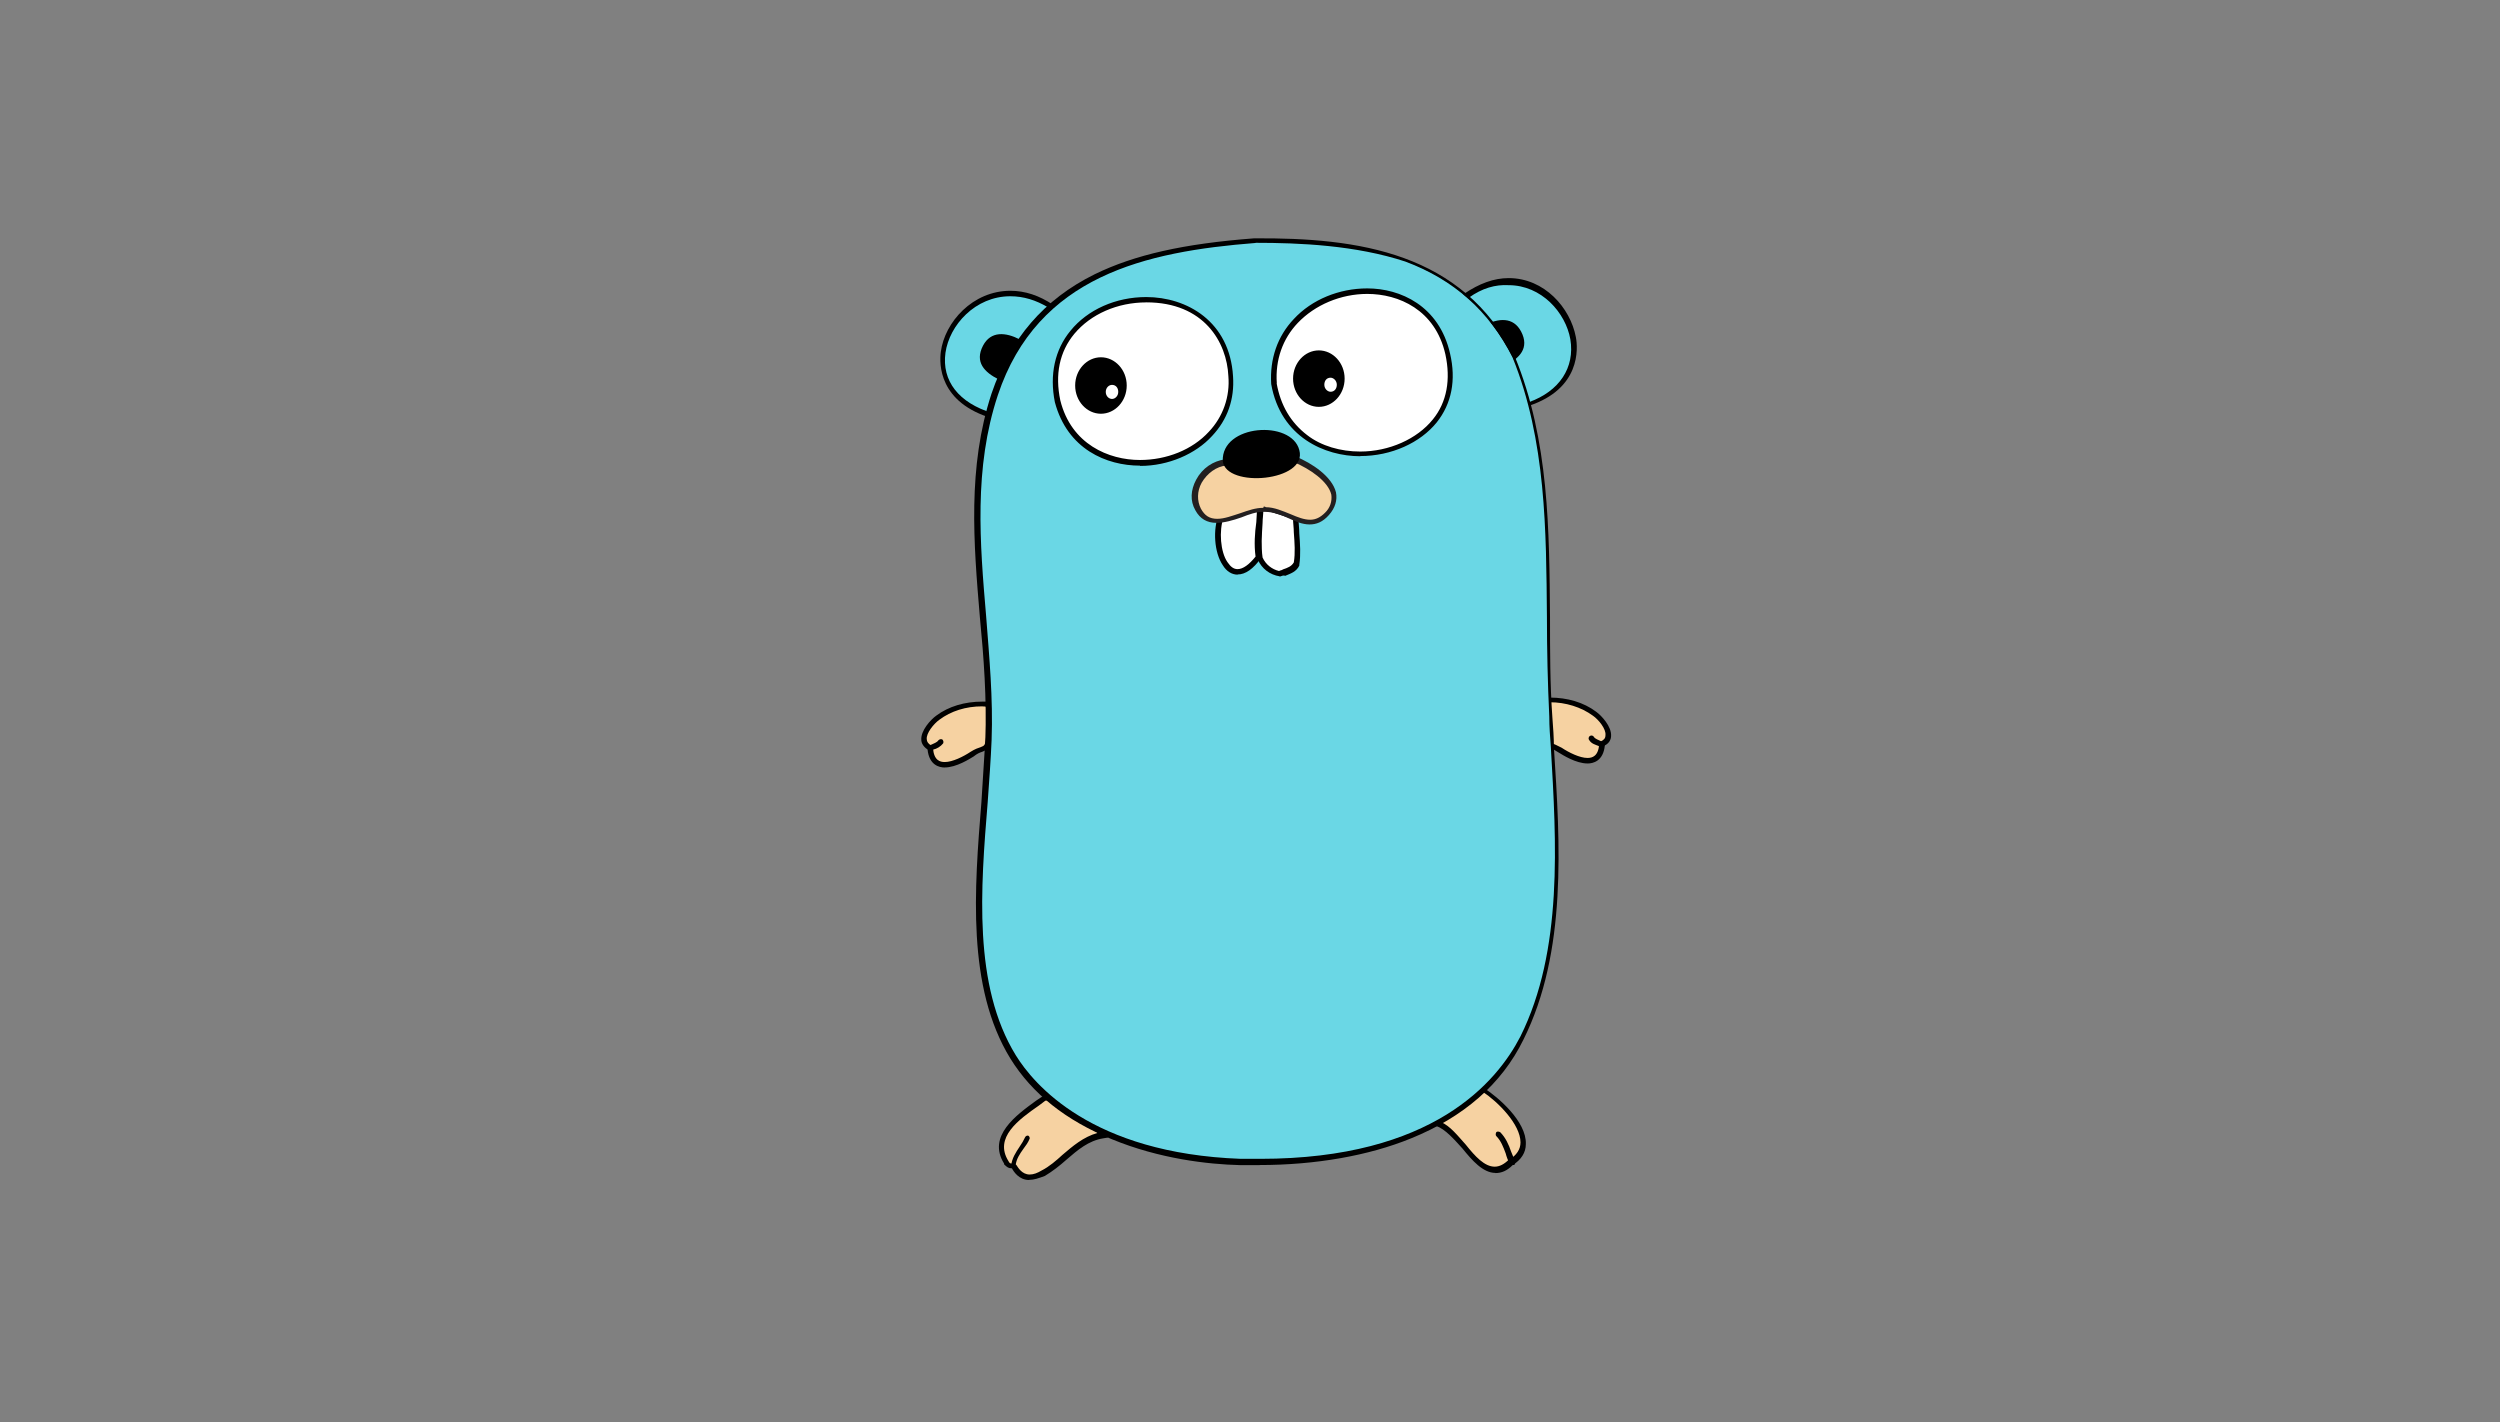 <svg width="167" height="95" viewBox="0 0 167 95" fill="none" xmlns="http://www.w3.org/2000/svg">
<rect x="0" y="0" width="167" height="95" fill="#808080" stroke="none"/>
<path fill-rule="evenodd" clip-rule="evenodd" d="M62.116 49.962C61.126 49.492 62.116 48.286 62.586 47.919C63.576 47.186 64.882 46.924 66.082 47.019L65.978 49.167C65.926 50.267 65.665 49.797 64.882 50.372C64.047 50.948 62.222 51.786 62.117 49.952L62.116 49.962ZM99.109 72.8C100.519 73.7 103.126 76.362 100.987 77.67C98.952 79.556 97.804 75.575 95.977 75.05C96.76 74.002 97.751 73.007 99.107 72.798L99.109 72.8ZM73.649 75.838C71.979 76.1 71.039 77.618 69.632 78.405C68.328 79.191 67.806 78.143 67.702 77.935C67.492 77.83 67.492 78.04 67.18 77.735C65.98 75.797 68.432 74.383 69.737 73.44C71.563 73.02 72.711 74.592 73.65 75.84L73.649 75.838ZM106.989 49.7C106.885 51.533 105.059 50.695 104.224 50.12C103.441 49.544 103.181 50.015 103.128 48.915L103.024 46.767C104.224 46.662 105.528 46.924 106.52 47.667C107.042 48.087 107.98 49.237 106.99 49.71L106.989 49.7Z" fill="#F6D2A2"/>
<path d="M63.109 51.27C62.744 51.27 62.066 51.113 61.961 50.065C61.648 49.865 61.544 49.595 61.544 49.435C61.492 48.805 62.17 48.073 62.534 47.811C63.369 47.181 64.464 46.868 65.612 46.868H66.29V47.025C66.342 47.601 66.29 48.177 66.238 48.701C66.238 48.858 66.238 49.015 66.186 49.171C66.134 49.957 65.976 50.071 65.612 50.219C65.455 50.271 65.299 50.324 65.038 50.533C64.778 50.69 63.89 51.266 63.108 51.266L63.109 51.27ZM65.613 47.184C64.517 47.184 63.526 47.498 62.743 48.084C62.378 48.346 61.856 48.984 61.908 49.384C61.908 49.541 62.012 49.698 62.221 49.804L62.325 49.856V49.961C62.377 50.799 62.795 50.904 63.108 50.904C63.63 50.904 64.36 50.537 64.83 50.224C65.143 50.024 65.352 49.962 65.508 49.91C65.768 49.805 65.821 49.805 65.873 49.177C65.873 49.02 65.873 48.863 65.925 48.707C65.977 48.237 65.977 47.712 65.977 47.24C65.82 47.188 65.717 47.188 65.612 47.188L65.613 47.184Z" fill="black"/>
<path fill-rule="evenodd" clip-rule="evenodd" d="M62.116 49.962C62.376 49.857 62.69 49.805 62.846 49.542L62.116 49.962Z" fill="#C6B198"/>
<path d="M62.116 50.12C62.064 50.12 61.959 50.068 61.959 50.015C61.907 49.91 61.959 49.815 62.063 49.815C62.115 49.815 62.167 49.763 62.167 49.763C62.377 49.658 62.584 49.606 62.689 49.449C62.741 49.397 62.846 49.344 62.949 49.397C63.001 49.449 63.053 49.554 63.001 49.659C62.829 49.871 62.59 50.019 62.323 50.078L62.219 50.13H62.115L62.116 50.12Z" fill="black"/>
<path fill-rule="evenodd" clip-rule="evenodd" d="M66.395 27.805C59.299 25.805 64.569 16.753 70.255 20.472L66.395 27.805Z" fill="#6AD7E5"/>
<path d="M66.499 28.014L66.341 27.962C62.69 26.914 62.742 24.295 62.846 23.51C63.105 21.51 64.986 19.424 67.489 19.424C68.478 19.424 69.418 19.738 70.359 20.367L70.516 20.472L66.499 28.014ZM67.489 19.79C65.141 19.79 63.419 21.728 63.158 23.56C62.898 25.446 64.046 26.912 66.288 27.593L69.993 20.523C69.21 20.053 68.376 19.79 67.489 19.79Z" fill="black"/>
<path fill-rule="evenodd" clip-rule="evenodd" d="M97.856 19.8C103.438 15.87 108.551 24.776 102.029 27.03L97.856 19.8Z" fill="#6AD7E5"/>
<path d="M101.977 27.23L97.647 19.73L97.804 19.625C98.804 18.945 99.787 18.577 100.778 18.577C103.178 18.577 104.9 20.577 105.265 22.507C105.422 23.293 105.578 25.964 102.135 27.107L101.978 27.212L101.977 27.23ZM98.117 19.897L102.134 26.864C104.169 26.131 105.212 24.559 104.899 22.664C104.586 20.884 102.969 19.05 100.777 19.05C99.89 18.998 99.003 19.25 98.117 19.888V19.897ZM99.899 78.352C99.064 78.352 98.334 77.514 97.699 76.728C97.125 76.098 96.551 75.428 95.925 75.208L95.665 75.156L95.822 74.956C96.448 74.056 97.492 72.913 99.057 72.651H99.109L99.161 72.703C100.048 73.279 101.978 74.903 101.926 76.423C101.926 76.999 101.613 77.471 101.039 77.837C100.674 78.204 100.309 78.361 99.891 78.361L99.899 78.352ZM96.247 74.947C96.873 75.209 97.395 75.89 97.917 76.467C98.543 77.253 99.169 77.934 99.847 77.934C100.16 77.934 100.473 77.777 100.787 77.464H100.839C101.309 77.15 101.569 76.784 101.569 76.312C101.569 75.107 100.056 73.588 99.012 72.907C98.072 73.169 97.134 73.807 96.247 74.95V74.947ZM100.995 77.827C100.943 77.827 100.891 77.775 100.838 77.722C100.726 77.506 100.639 77.278 100.578 77.042C100.421 76.622 100.265 76.204 99.952 75.89C99.9 75.838 99.9 75.733 99.952 75.628C100.004 75.576 100.109 75.576 100.212 75.628C100.577 75.995 100.786 76.466 100.942 76.928L101.202 77.558C101.254 77.663 101.202 77.758 101.15 77.82H100.993L100.995 77.827Z" fill="black"/>
<path d="M68.742 78.824C68.064 78.824 67.699 78.248 67.594 78.038H67.542C67.385 78.038 67.282 77.986 67.072 77.776V77.724C65.924 75.891 67.907 74.476 69.212 73.524L69.682 73.21H69.786C69.986 73.158 70.151 73.158 70.36 73.158C71.925 73.158 72.917 74.52 73.76 75.62L74.02 75.987L73.707 76.039C72.707 76.196 71.985 76.825 71.255 77.453C70.785 77.873 70.315 78.239 69.795 78.553C69.378 78.71 69.065 78.815 68.752 78.815L68.742 78.824ZM67.594 77.724C67.646 77.724 67.698 77.724 67.794 77.776H67.846L67.898 77.828C68.002 77.985 68.263 78.458 68.785 78.458C69.045 78.458 69.307 78.353 69.568 78.196C70.09 77.934 70.568 77.516 70.968 77.148C71.646 76.572 72.368 75.943 73.316 75.681C72.533 74.633 71.594 73.481 70.29 73.481C70.133 73.481 69.977 73.481 69.82 73.533L69.403 73.847C68.046 74.79 66.377 75.995 67.368 77.567C67.42 77.672 67.472 77.724 67.568 77.724H67.594ZM67.698 78.091C67.594 78.091 67.498 77.986 67.541 77.891C67.593 77.367 67.854 76.991 68.115 76.591C68.255 76.393 68.378 76.183 68.48 75.962C68.532 75.857 68.637 75.857 68.68 75.857C68.784 75.909 68.784 76.014 68.784 76.057C68.68 76.319 68.524 76.527 68.367 76.737C68.107 77.104 67.897 77.417 67.845 77.837C67.845 78.037 67.793 78.099 67.688 78.099L67.698 78.091ZM66.708 25.343C65.768 24.873 65.091 24.191 65.665 23.091C66.187 22.096 67.178 22.191 68.117 22.671L66.717 25.341L66.708 25.343ZM100.568 24.4C101.508 23.93 102.185 23.248 101.611 22.148C101.089 21.153 100.098 21.248 99.159 21.728L100.559 24.398L100.568 24.4ZM106.046 51C105.263 51 104.376 50.424 104.116 50.267C103.856 50.11 103.699 50.005 103.542 49.953C103.125 49.796 103.02 49.691 102.968 48.905C102.968 48.748 102.968 48.591 102.916 48.435C102.864 47.911 102.812 47.335 102.864 46.759V46.599H103.542C104.69 46.599 105.785 46.913 106.62 47.542C106.985 47.804 107.663 48.537 107.62 49.166C107.62 49.366 107.516 49.636 107.203 49.796C107.099 50.844 106.42 51.001 106.055 51.001L106.046 51ZM103.176 46.967L103.228 48.434C103.228 48.591 103.228 48.748 103.28 48.904C103.332 49.534 103.384 49.534 103.645 49.637C103.802 49.689 104.01 49.794 104.323 49.951C104.793 50.265 105.523 50.631 106.045 50.631C106.358 50.631 106.775 50.526 106.828 49.688V49.583L106.932 49.531C107.132 49.426 107.245 49.331 107.245 49.111C107.297 48.691 106.775 48.063 106.41 47.811C105.627 47.235 104.584 46.911 103.54 46.911C103.436 46.963 103.34 46.963 103.175 46.963L103.176 46.967Z" fill="black"/>
<path fill-rule="evenodd" clip-rule="evenodd" d="M106.986 49.7C106.726 49.595 106.412 49.543 106.256 49.28L106.986 49.7Z" fill="#C6B198"/>
<path d="M106.986 49.9H106.934L106.83 49.848C106.57 49.743 106.308 49.691 106.152 49.428C106.1 49.376 106.1 49.228 106.204 49.166C106.256 49.114 106.414 49.114 106.464 49.218C106.568 49.375 106.777 49.418 106.986 49.532C107.038 49.532 107.09 49.584 107.09 49.584C107.194 49.636 107.247 49.741 107.194 49.784C107.141 49.827 107.037 49.889 106.984 49.889L106.986 49.9Z" fill="black"/>
<path fill-rule="evenodd" clip-rule="evenodd" d="M83.873 16.07C90.969 16.07 97.595 17.065 101.09 23.927C104.22 31.575 103.073 39.851 103.594 47.97C104.011 54.937 104.898 62.95 101.716 69.394C98.326 76.151 89.873 77.88 82.933 77.618C77.455 77.418 70.881 75.618 67.75 70.598C64.15 64.731 65.82 55.984 66.08 49.436C66.393 41.684 63.993 33.879 66.55 26.336C69.107 18.436 76.202 16.636 83.872 16.069" fill="#6AD7E5"/>
<path d="M84.134 77.83H82.829C80.689 77.778 77.455 77.41 74.272 76.1C71.194 74.843 68.95 73.062 67.489 70.705C64.567 65.938 65.089 59.391 65.559 53.575L65.819 49.437C65.923 46.713 65.715 43.885 65.454 41.213C65.037 36.289 64.619 31.208 66.237 26.283C67.489 22.616 69.733 19.997 73.124 18.321C75.784 17.021 79.072 16.278 83.767 15.921C90.757 15.869 97.697 16.864 101.193 23.821C103.489 29.426 103.489 35.451 103.541 41.264C103.541 43.464 103.541 45.716 103.698 47.916C103.75 48.596 103.802 49.278 103.802 49.959C104.219 56.359 104.689 63.579 101.767 69.445C100.307 72.431 97.75 74.631 94.254 76.045C91.437 77.197 87.889 77.825 84.132 77.825L84.134 77.83ZM83.874 16.23C76.517 16.806 69.317 18.43 66.657 26.392C65.04 31.262 65.457 36.292 65.874 41.162C66.084 43.886 66.344 46.662 66.239 49.438C66.187 50.738 66.082 52.108 65.979 53.576C65.509 59.338 64.989 65.833 67.857 70.496C69.057 72.434 72.917 77.044 82.883 77.41H84.187C95.717 77.41 99.997 72.277 101.561 69.24C104.431 63.478 103.961 56.24 103.596 49.91C103.544 49.23 103.492 48.548 103.492 47.867C103.388 45.667 103.335 43.415 103.335 41.215C103.283 35.453 103.283 29.429 101.039 23.877C99.474 20.777 97.126 18.691 93.891 17.477C90.551 16.377 86.795 16.22 83.874 16.22V16.23Z" fill="black"/>
<path fill-rule="evenodd" clip-rule="evenodd" d="M85.125 25.605C84.708 18.743 95.195 16.857 96.76 23.562C98.482 31.062 86.377 33.042 85.125 25.605ZM70.673 26.8C69.056 18.838 81.786 17.37 82.256 25.124C82.621 31.619 72.343 33.244 70.673 26.8Z" fill="white"/>
<path d="M90.864 30.476C88.516 30.476 85.542 29.219 84.916 25.656C84.812 23.98 85.333 22.461 86.429 21.308C87.629 20.008 89.455 19.265 91.333 19.265C93.533 19.265 96.133 20.417 96.863 23.613C97.28 25.393 96.967 26.965 95.976 28.213C94.88 29.575 92.95 30.465 90.863 30.465L90.864 30.476ZM85.281 25.606C85.541 27.073 86.221 28.226 87.316 29.063C88.256 29.796 89.559 30.163 90.864 30.163C92.794 30.163 94.664 29.325 95.716 28.015C96.656 26.863 96.916 25.345 96.551 23.667C95.873 20.681 93.421 19.634 91.334 19.634C89.56 19.634 87.838 20.367 86.691 21.572C85.691 22.62 85.178 24.034 85.291 25.605L85.281 25.606ZM89.821 25.292C89.821 26.34 89.038 27.178 88.099 27.178C87.16 27.178 86.377 26.34 86.377 25.292C86.377 24.244 87.16 23.406 88.099 23.406C89.038 23.406 89.821 24.244 89.821 25.292ZM76.151 31.105C73.908 31.105 71.299 30.005 70.464 26.862C70.099 25.029 70.464 23.362 71.507 22.095C72.655 20.681 74.533 19.843 76.567 19.843C79.28 19.843 82.15 21.467 82.367 25.143C82.471 26.663 82.002 28.023 80.967 29.123C79.871 30.328 78.045 31.123 76.167 31.123L76.151 31.105ZM76.569 20.2C74.639 20.2 72.865 20.986 71.769 22.295C70.769 23.5 70.465 25.019 70.829 26.747C71.559 29.68 74.064 30.727 76.151 30.727C77.925 30.727 79.647 30.047 80.751 28.841C81.219 28.348 81.577 27.762 81.802 27.121C82.026 26.48 82.113 25.798 82.055 25.121C81.951 22.869 80.438 20.197 76.577 20.197L76.569 20.2ZM75.265 25.752C75.265 26.8 74.482 27.638 73.543 27.638C72.604 27.638 71.821 26.8 71.821 25.752C71.821 24.704 72.604 23.866 73.543 23.866C74.482 23.866 75.265 24.704 75.265 25.752Z" fill="black"/>
<path fill-rule="evenodd" clip-rule="evenodd" d="M86.585 34.5C86.585 35.443 86.795 36.543 86.637 37.6C86.377 38.07 85.907 38.124 85.489 38.28C84.915 38.175 84.446 37.81 84.185 37.285C84.028 36.133 84.237 34.98 84.289 33.828L86.585 34.508V34.5Z" fill="white"/>
<path d="M85.489 38.5C84.811 38.395 84.289 37.976 84.029 37.4C83.925 36.562 83.977 35.776 84.029 35C84.081 34.633 84.081 34.267 84.081 33.9V33.7L86.741 34.538V34.643C86.741 34.957 86.793 35.273 86.793 35.638C86.845 36.318 86.897 37.052 86.793 37.733V37.785C86.583 38.205 86.219 38.309 85.853 38.465C85.749 38.413 85.643 38.465 85.488 38.517L85.489 38.5ZM84.341 37.243C84.551 37.713 84.967 38.029 85.437 38.143C85.541 38.091 85.647 38.091 85.697 38.038C86.01 37.933 86.271 37.838 86.427 37.568C86.531 36.938 86.479 36.268 86.427 35.568C86.427 35.254 86.375 34.938 86.375 34.668L84.392 34.038C84.392 34.352 84.34 34.668 84.34 34.938C84.288 35.776 84.236 36.508 84.34 37.243H84.341Z" fill="black"/>
<path fill-rule="evenodd" clip-rule="evenodd" d="M74.699 26.18C74.699 26.442 74.499 26.65 74.282 26.65C74.065 26.65 73.865 26.45 73.865 26.18C73.865 25.91 74.065 25.71 74.282 25.71C74.542 25.71 74.699 25.91 74.699 26.18ZM89.299 25.7C89.299 25.962 89.142 26.17 88.882 26.17C88.682 26.17 88.465 25.97 88.465 25.7C88.465 25.43 88.622 25.23 88.882 25.23C89.082 25.23 89.299 25.43 89.299 25.7ZM81.577 34.405C80.794 36.238 81.994 39.957 84.081 37.235C83.924 36.083 84.133 34.93 84.185 33.778L81.585 34.408L81.577 34.405Z" fill="white"/>
<path d="M82.672 38.386C82.308 38.386 81.942 38.186 81.682 37.756C81.108 36.918 81.004 35.356 81.422 34.351L81.474 34.246L84.344 33.513V33.713L84.292 34.865C84.24 35.651 84.188 36.385 84.292 37.17V37.222L84.24 37.274C83.718 38.007 83.198 38.374 82.675 38.374L82.672 38.386ZM81.733 34.562C81.419 35.462 81.522 36.867 81.993 37.548C82.203 37.862 82.409 38.018 82.67 38.018C83.035 38.018 83.454 37.704 83.871 37.18C83.766 36.394 83.819 35.61 83.922 34.875L83.974 33.975L81.731 34.551L81.733 34.562Z" fill="black"/>
<path fill-rule="evenodd" clip-rule="evenodd" d="M81.839 30.843C80.429 30.948 79.282 32.676 80.013 33.986C81.003 35.766 83.143 33.829 84.5 33.986C86.065 34.038 87.317 35.662 88.57 34.3C89.98 32.78 87.944 31.314 86.43 30.633L81.84 30.833L81.839 30.843Z" fill="#F6D2A2"/>
<path d="M87.473 35.033C87.003 35.033 86.533 34.833 86.063 34.613C85.593 34.393 85.073 34.193 84.498 34.193H84.341C83.924 34.193 83.454 34.35 82.931 34.56C82.357 34.76 81.783 34.927 81.261 34.927C80.635 34.927 80.165 34.665 79.851 34.089C79.486 33.459 79.538 32.727 79.903 32.046C80.32 31.26 81.051 30.789 81.833 30.684L86.529 30.484C87.677 30.954 88.981 31.846 89.242 32.884C89.346 33.408 89.19 33.932 88.772 34.404C88.354 34.876 87.937 35.034 87.468 35.034L87.473 35.033ZM84.551 33.881C85.125 33.881 85.699 34.143 86.221 34.351C86.691 34.551 87.108 34.718 87.525 34.718C87.89 34.718 88.203 34.561 88.515 34.248C88.675 34.095 88.797 33.906 88.87 33.696C88.942 33.487 88.963 33.263 88.932 33.043C88.722 32.143 87.472 31.313 86.48 30.895L81.94 31.095C81.262 31.147 80.636 31.619 80.27 32.247C79.957 32.823 79.957 33.452 80.218 33.977C80.478 34.447 80.792 34.657 81.314 34.657C81.784 34.657 82.304 34.457 82.827 34.29C83.401 34.09 83.87 33.923 84.392 33.923C84.392 33.818 84.444 33.818 84.549 33.871L84.551 33.881Z" fill="#231F20"/>
<path d="M81.681 30.8C81.577 28.338 86.271 28.024 86.794 30.067C87.368 32.162 81.89 32.634 81.681 30.8Z" fill="black"/>
</svg>

